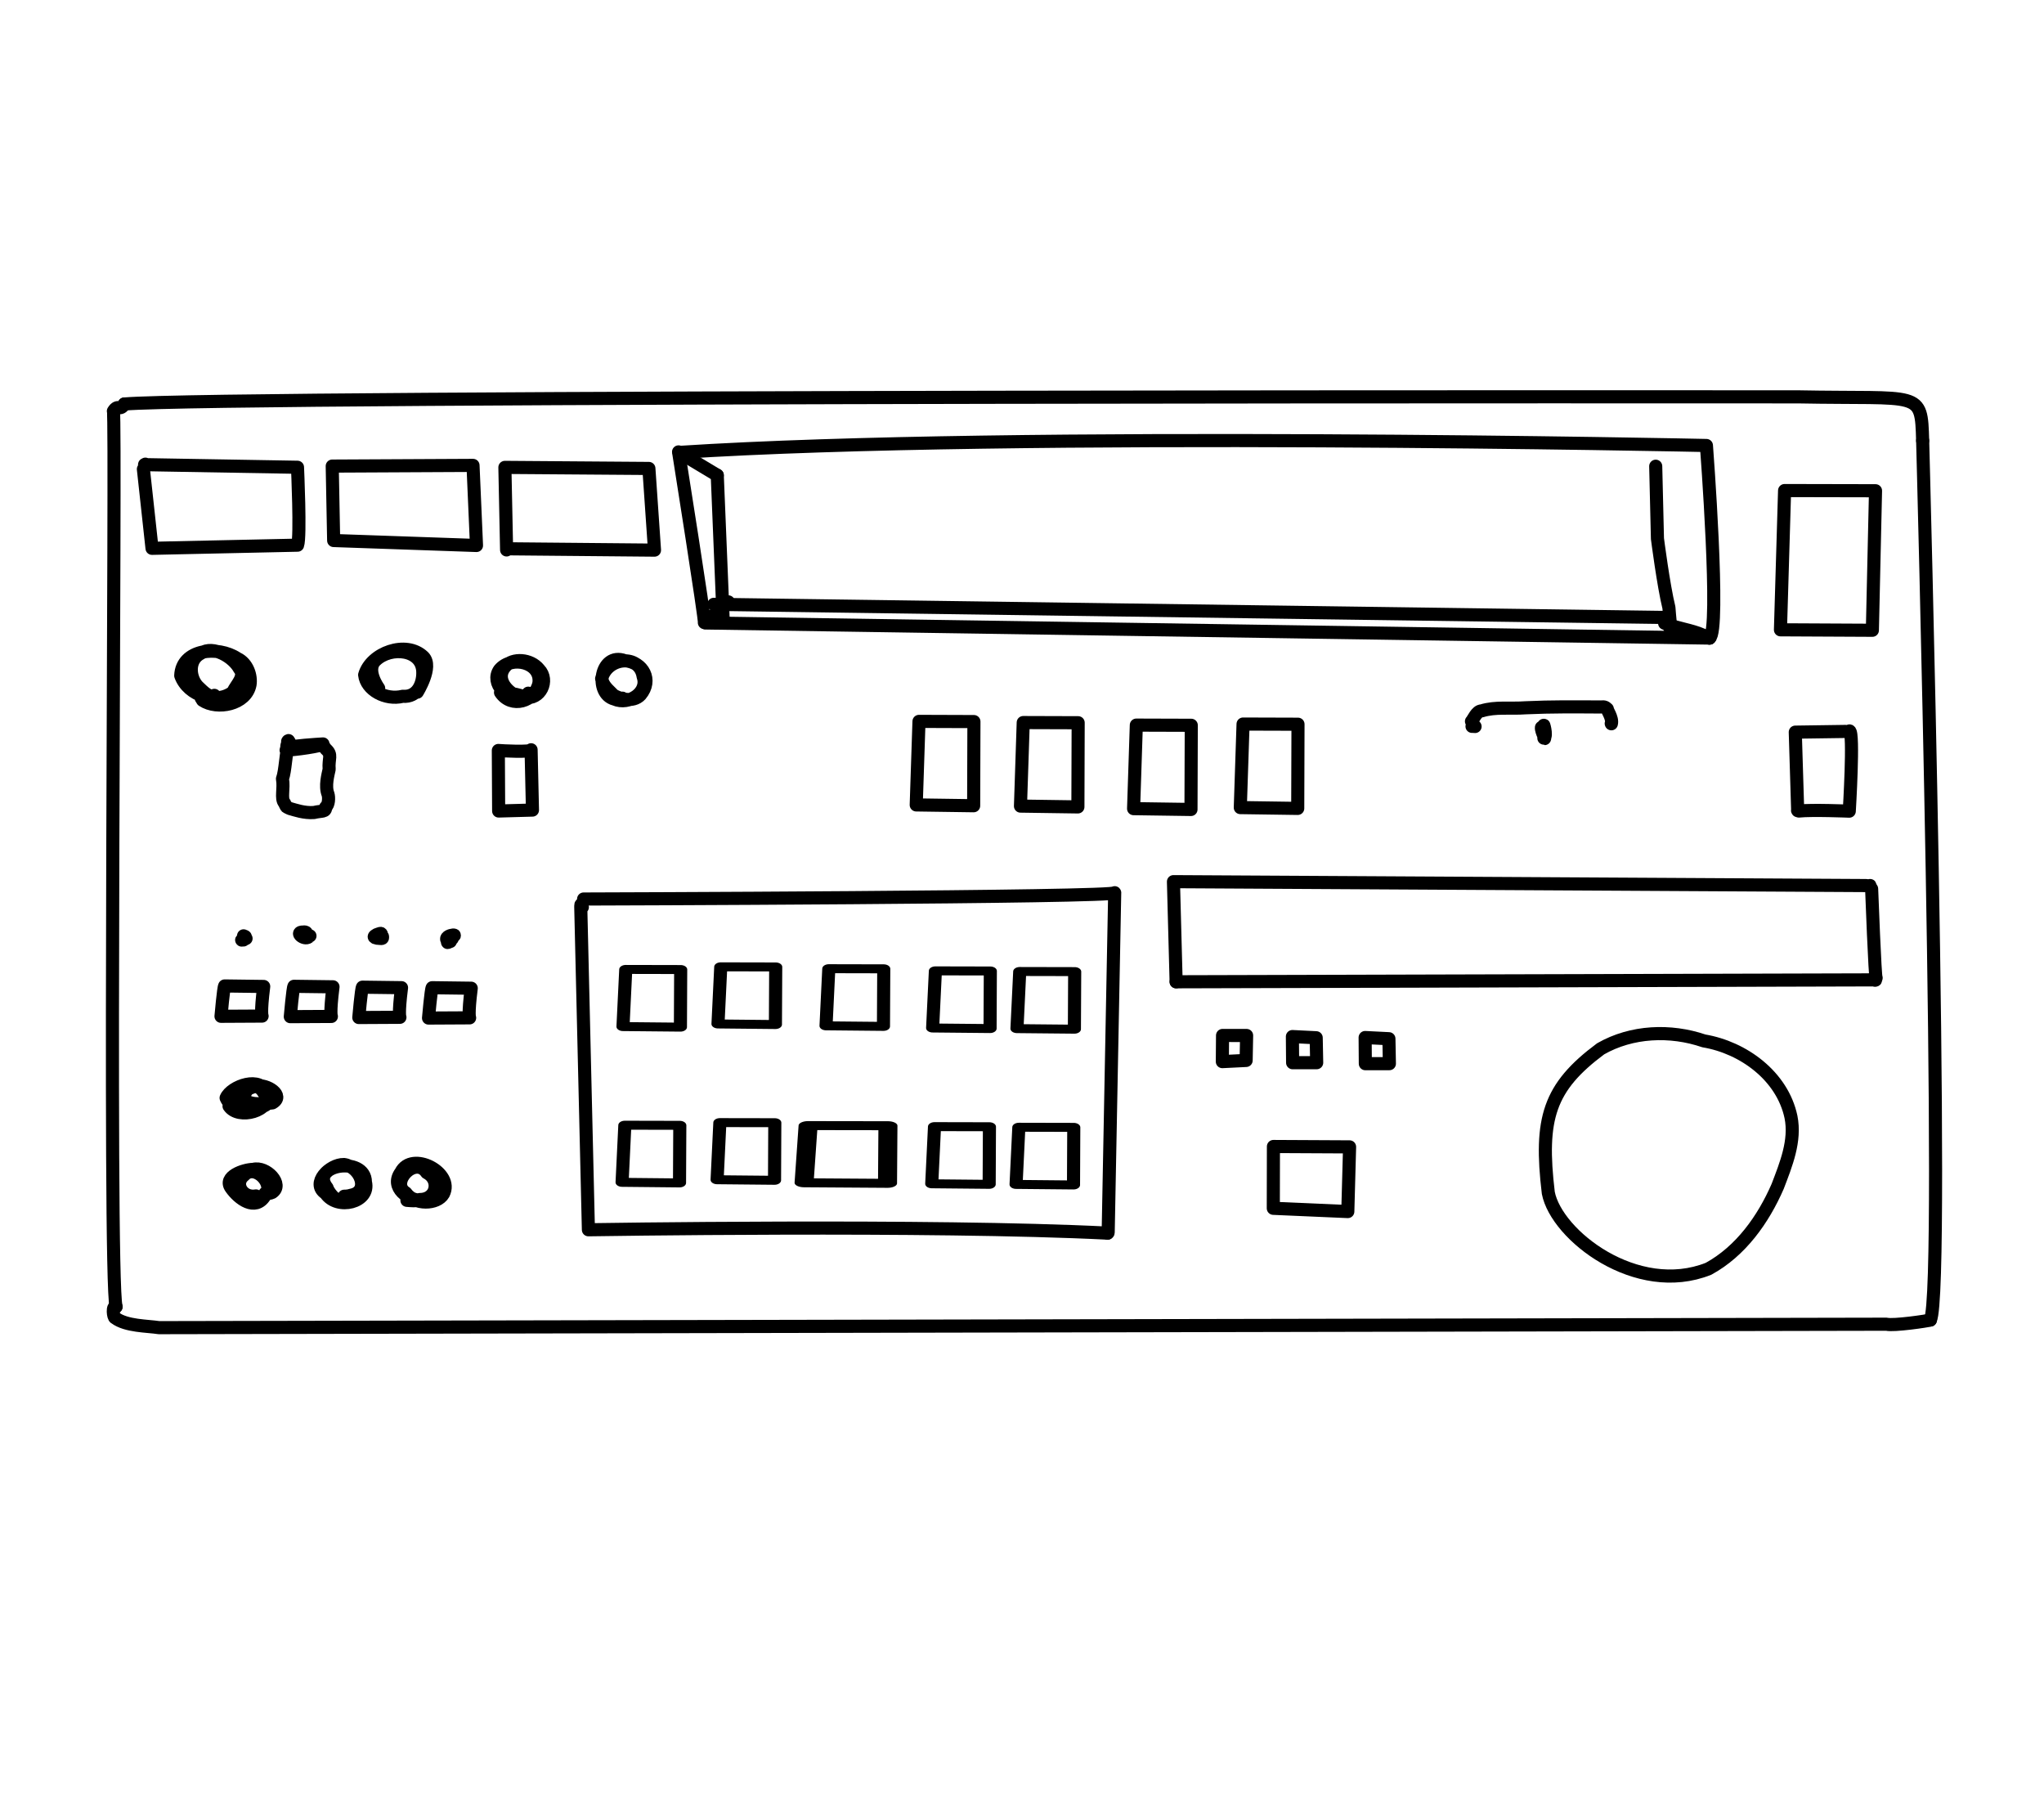 <?xml version="1.0" encoding="UTF-8" standalone="no"?>
<!-- Created by Ashley Blewer - This work is licensed under a Creative Commons Attribution 4.0 International License -->

<svg width="544" height="480" viewBox="0 0 143.933 127" version="1.1" id="svg2490" inkscape:version="1.1.2 (08b2f3d93c, 2022-04-05)" sodipodi:docname="1971-umatic-1.svg"
   xmlns:inkscape="http://www.inkscape.org/namespaces/inkscape"
   xmlns:sodipodi="http://sodipodi.sourceforge.net/DTD/sodipodi-0.dtd"
   xmlns="http://www.w3.org/2000/svg"
   xmlns:svg="http://www.w3.org/2000/svg">
   <sodipodi:namedview id="namedview2492" pagecolor="#ffffff" bordercolor="#666666" borderopacity="1.0" inkscape:pageshadow="2" inkscape:pageopacity="0.0" inkscape:pagecheckerboard="0" inkscape:document-units="mm" showgrid="false" units="px" inkscape:zoom="0.90583674" inkscape:cx="272.67607" inkscape:cy="177.18425" inkscape:window-width="1848" inkscape:window-height="1136" inkscape:window-x="72" inkscape:window-y="27" inkscape:window-maximized="1" inkscape:current-layer="layer1" />
   <defs id="defs2487" />
   <g inkscape:label="Layer 1" inkscape:groupmode="layer" id="layer1">
      <g id="g1544" transform="matrix(0.433,0,0,0.434,-107.782,-59.035)" style="stroke-width:0.814">
         <g id="g22" transform="scale(1,-1)" style="stroke-width:0.814">
            <path d="m 267.793,-348.004 c -1.301,5.121 0.035,143.613 -0.434,145.285 0.778,1.231 1.051,-0.109 1.786,1.157" style="fill:none;stroke:#000000;stroke-width:2.129;stroke-linecap:round;stroke-linejoin:round;stroke-miterlimit:10;stroke-dasharray:none;stroke-opacity:1" id="path24" />
         </g>
         <g id="g26" transform="scale(1,-1)" style="stroke-width:0.814">
            <path d="m 562.855,-350.156 c 2.461,5.125 -1.261,142.644 -1.261,142.644" style="fill:none;stroke:#000000;stroke-width:2.129;stroke-linecap:round;stroke-linejoin:round;stroke-miterlimit:10;stroke-dasharray:none;stroke-opacity:1" id="path28" />
         </g>
         <g id="g30" transform="scale(1,-1)" style="stroke-width:0.814">
            <path d="m 561.594,-207.512 c -0.239,8.285 -0.18,6.723 -20.266,7.11 0,0 -255.883,0.203 -272.183,-1.16" style="fill:none;stroke:#000000;stroke-width:2.129;stroke-linecap:round;stroke-linejoin:round;stroke-miterlimit:10;stroke-dasharray:none;stroke-opacity:1" id="path32" />
         </g>
         <g id="g34" transform="scale(1,-1)" style="stroke-width:0.814">
            <path d="m 562.855,-350.156 c -0.464,-0.156 -6.039,-0.969 -7.144,-0.68 l -280.938,-0.559 c -1.89,0.293 -5.312,0.231 -7.132,1.586 -0.301,0.016 -0.543,2.098 0.152,1.805" style="fill:none;stroke:#000000;stroke-width:2.129;stroke-linecap:round;stroke-linejoin:round;stroke-miterlimit:10;stroke-dasharray:none;stroke-opacity:1" id="path36" />
         </g>
         <g id="g38" transform="scale(1,-1)" style="stroke-width:0.814">
            <path d="m 272.562,-211.32 c -0.136,-0.305 -0.218,0.05 -0.019,-0.082 l 24.758,-0.422 c 0,0 0.519,-11.309 0.015,-12.637 l -23.675,-0.512 -1.403,12.848" style="fill:none;stroke:#000000;stroke-width:2.129;stroke-linecap:round;stroke-linejoin:round;stroke-miterlimit:10;stroke-dasharray:none;stroke-opacity:1" id="path40" />
         </g>
         <g id="g42" transform="scale(1,-1)" style="stroke-width:0.814">
            <path d="m 303.18,-223.707 -0.231,12.074 22.895,0.113 0.566,-12.992 -23.23,0.805" style="fill:none;stroke:#000000;stroke-width:2.129;stroke-linecap:round;stroke-linejoin:round;stroke-miterlimit:10;stroke-dasharray:none;stroke-opacity:1" id="path44" />
         </g>
         <g id="g46" transform="scale(1,-1)" style="stroke-width:0.814">
            <path d="m 331.305,-225.234 -0.278,13.39 23.418,-0.172 0.914,-13.25 -23.675,0.215 c 0.328,-0.019 -0.059,0.356 0,0" style="fill:none;stroke:#000000;stroke-width:2.129;stroke-linecap:round;stroke-linejoin:round;stroke-miterlimit:10;stroke-dasharray:none;stroke-opacity:1" id="path48" />
         </g>
         <g id="g50" transform="scale(1,-1)" style="stroke-width:0.814">
            <path d="m 283.777,-248.824 c -0.757,-0.465 -1.718,0.512 -2.675,1.433 -1.332,1.356 -1.707,4.297 0.523,5.414 1.961,1.313 5.23,-0.625 6.25,-2.55 1.016,-1.227 -0.512,-2.512 -1.094,-3.77 -2.64,-2.043 -7.293,-0.609 -8.472,2.672 0.168,4.344 6.058,4.879 9.203,2.777 1.676,-0.773 2.304,-2.859 2.066,-4.25 -0.625,-3.234 -5.351,-4.109 -7.719,-2.531 -0.179,0.336 -0.355,0.375 -0.218,0.793" style="fill:none;stroke:#000000;stroke-width:2.129;stroke-linecap:round;stroke-linejoin:round;stroke-miterlimit:10;stroke-dasharray:none;stroke-opacity:1" id="path52" />
         </g>
         <g id="g54" transform="scale(1,-1)" style="stroke-width:0.814">
            <path d="m 310.5,-247.668 c 0,0 -2.18,2.949 -0.508,4.512 2.449,2.371 7.766,1.851 7.684,-2.055 0.012,-1.66 -0.824,-3.961 -3.262,-3.766 -2.797,-0.687 -5.937,1.047 -6.195,3.473 1.011,3.57 6.742,5.641 9.566,2.922 1.59,-1.586 -1.004,-5.727 -1.004,-5.727" style="fill:none;stroke:#000000;stroke-width:2.129;stroke-linecap:round;stroke-linejoin:round;stroke-miterlimit:10;stroke-dasharray:none;stroke-opacity:1" id="path56" />
         </g>
         <g id="g58" transform="scale(1,-1)" style="stroke-width:0.814">
            <path d="m 334.832,-248.473 c -0.672,-0.875 -1.144,-0.281 -2.488,-0.109 -1.449,0.902 -2.739,2.805 -1.207,4.492 1.168,1.324 4.035,1.223 5.445,-0.523 1.715,-1.754 0.254,-5.028 -2.441,-4.543 -2.758,-0.649 -5.496,2.328 -3.996,4.476 1.972,2.387 6.863,1.235 6.417,-2.152 -0.632,-3.035 -4.492,-4.137 -6.246,-1.527" style="fill:none;stroke:#000000;stroke-width:2.129;stroke-linecap:round;stroke-linejoin:round;stroke-miterlimit:10;stroke-dasharray:none;stroke-opacity:1" id="path60" />
         </g>
         <g id="g62" transform="scale(1,-1)" style="stroke-width:0.814">
            <path d="m 350.141,-249.281 c -0.243,-0.289 -0.028,-0.289 -1.11,0.109 -0.859,1.039 -1.957,1.625 -2.273,3.051 0.898,3.484 6.183,4.09 6.754,0.336 0.89,-2.555 -2.321,-4.684 -4.672,-3.645 -3.348,0.871 -2.32,7.692 1.68,6.231 3.011,-0.235 4.558,-3.184 2.558,-5.543 -1.187,-1.293 -3.558,-0.731 -4.859,0.258" style="fill:none;stroke:#000000;stroke-width:2.129;stroke-linecap:round;stroke-linejoin:round;stroke-miterlimit:10;stroke-dasharray:none;stroke-opacity:1" id="path64" />
         </g>
         <g id="g66" transform="scale(1,-1)" style="stroke-width:0.814">
            <path d="m 335.289,-257.652 0.223,-9.782 -5.5,-0.152 -0.051,9.82 c 0.508,-0.054 5.402,-0.312 5.328,0.114" style="fill:none;stroke:#000000;stroke-width:2.129;stroke-linecap:round;stroke-linejoin:round;stroke-miterlimit:10;stroke-dasharray:none;stroke-opacity:1" id="path68" />
         </g>
         <g id="g70" transform="scale(1,-1)" style="stroke-width:0.814">
            <path d="m 295.445,-257.711 c 1.403,0.039 5.887,0.66 6,1.004 -0.988,-0.055 -5.015,-0.32 -5.906,-0.621 -0.121,-0.176 2.504,0.23 3.664,0.191 1.77,0.227 2.293,0.305 2.715,-0.406 1.105,-0.965 0.379,-1.512 0.531,-3.277 -0.179,-0.848 -0.715,-2.723 -0.183,-4.047 0.156,-0.496 0.144,-1.723 -0.383,-2.094 0.027,-0.832 -0.582,-0.551 -1.891,-0.867 -1.601,-0.129 -3.113,0.422 -3.945,0.648 -0.762,0.414 -0.406,0.008 -0.871,0.903 -0.629,0.722 -0.035,2.355 -0.321,3.918 0.473,1.265 0.563,4.363 0.887,5.05 -0.539,0.395 0.406,0.926 -0.094,0.59 0.309,-0.176 -0.195,0.477 0.188,0.555 0.07,-0.09 0.109,-0.145 0.125,-0.18" style="fill:none;stroke:#000000;stroke-width:2.129;stroke-linecap:round;stroke-linejoin:round;stroke-miterlimit:10;stroke-dasharray:none;stroke-opacity:1" id="path72" />
         </g>
         <g id="g74" transform="scale(1,-1)" style="stroke-width:0.814">
            <path d="m 539.141,-215.602 14.789,-0.031 -0.512,-22.633 -14.949,0.075 0.672,22.589" style="fill:none;stroke:#000000;stroke-width:2.129;stroke-linecap:round;stroke-linejoin:round;stroke-miterlimit:10;stroke-dasharray:none;stroke-opacity:1" id="path76" />
         </g>
         <g id="g78" transform="scale(1,-1)" style="stroke-width:0.814">
            <path d="m 549.703,-254.594 c 0.746,-0.152 -0.043,-13.015 -0.043,-13.015 0,0 -6.039,0.246 -8.199,0.019 0.289,0.047 -0.336,0.012 -0.191,0.094 l -0.391,12.703 c 0.043,-0.172 0,0 0,0 0,0 8.437,0.117 8.223,0.117" style="fill:none;stroke:#000000;stroke-width:2.129;stroke-linecap:round;stroke-linejoin:round;stroke-miterlimit:10;stroke-dasharray:none;stroke-opacity:1" id="path80" />
         </g>
         <g id="g82" transform="scale(1,-1)" style="stroke-width:0.814">
            <path d="m 500.027,-253.953 c -0.261,1.16 0.606,-1.52 -0.035,-1.809 0.481,-0.418 -0.48,1.039 -0.394,1.731 0,-0.153 0.097,-0.344 0.254,-0.547" style="fill:none;stroke:#000000;stroke-width:2.129;stroke-linecap:round;stroke-linejoin:round;stroke-miterlimit:10;stroke-dasharray:none;stroke-opacity:1" id="path84" />
         </g>
         <g id="g86" transform="scale(1,-1)" style="stroke-width:0.814">
            <path d="m 488.805,-253.875 c -1.176,0.113 0.07,-0.289 -0.586,0.836 0.273,0.246 0.832,1.695 1.648,1.695 2.262,0.699 4.61,0.317 7.18,0.504 4.176,0.195 8.148,0.152 12.129,0.129 0.785,0.078 0.832,-0.07 1.14,-0.324 -0.148,-0.051 0.911,-1.473 0.657,-2.399 -0.035,0.063 -0.032,0.047 -0.012,0.004" style="fill:none;stroke:#000000;stroke-width:2.129;stroke-linecap:round;stroke-linejoin:round;stroke-miterlimit:10;stroke-dasharray:none;stroke-opacity:1" id="path88" />
         </g>
         <g id="g90" transform="scale(1,-1)" style="stroke-width:0.814">
            <path d="m 366.543,-236.914 -0.977,23.793" style="fill:none;stroke:#000000;stroke-width:2.129;stroke-linecap:round;stroke-linejoin:round;stroke-miterlimit:10;stroke-dasharray:none;stroke-opacity:1" id="path92" />
         </g>
         <g id="g94" transform="scale(1,-1)" style="stroke-width:0.814">
            <path d="m 365.566,-213.121 -6.191,3.707 c -0.102,0.082 0.035,-0.031 0,0" style="fill:none;stroke:#000000;stroke-width:2.129;stroke-linecap:round;stroke-linejoin:round;stroke-miterlimit:10;stroke-dasharray:none;stroke-opacity:1" id="path96" />
         </g>
         <g id="g98" transform="scale(1,-1)" style="stroke-width:0.814">
            <path d="m 367.371,-233.664 c 0,0 -3.68,-3.418 -3.906,-3.356 0.226,-0.062 -4.192,27.688 -4.192,27.688" style="fill:none;stroke:#000000;stroke-width:2.129;stroke-linecap:round;stroke-linejoin:round;stroke-miterlimit:10;stroke-dasharray:none;stroke-opacity:1" id="path100" />
         </g>
         <g id="g102" transform="scale(1,-1)" style="stroke-width:0.814">
            <path d="m 363.691,-237.082 163.25,-2.449" style="fill:none;stroke:#000000;stroke-width:2.129;stroke-linecap:round;stroke-linejoin:round;stroke-miterlimit:10;stroke-dasharray:none;stroke-opacity:1" id="path104" />
         </g>
         <g id="g106" transform="scale(1,-1)" style="stroke-width:0.814">
            <path d="m 526.941,-239.531 c -0.261,-0.051 0.145,0.074 -1.097,0.488 -1.93,0.863 -4.258,1.086 -6.211,1.914" style="fill:none;stroke:#000000;stroke-width:2.129;stroke-linecap:round;stroke-linejoin:round;stroke-miterlimit:10;stroke-dasharray:none;stroke-opacity:1" id="path108" />
         </g>
         <g id="g110" transform="scale(1,-1)" style="stroke-width:0.814">
            <path d="m 519.5,-236.184 -154.496,2.125" style="fill:none;stroke:#000000;stroke-width:2.129;stroke-linecap:round;stroke-linejoin:round;stroke-miterlimit:10;stroke-dasharray:none;stroke-opacity:1" id="path112" />
         </g>
         <g id="g114" transform="scale(1,-1)" style="stroke-width:0.814">
            <path d="m 359.375,-209.414 c 54.805,3.527 167.055,1.121 167.055,1.121 0,0 2.308,-30.16 0.511,-31.238" style="fill:none;stroke:#000000;stroke-width:2.129;stroke-linecap:round;stroke-linejoin:round;stroke-miterlimit:10;stroke-dasharray:none;stroke-opacity:1" id="path116" />
         </g>
         <g id="g118" transform="scale(1,-1)" style="stroke-width:0.814">
            <path d="m 520.457,-237.852 c 0.324,-0.773 -0.086,2.301 -0.125,3.25 -0.883,3.563 -1.867,11.2 -1.867,11.2 l -0.281,11.746" style="fill:none;stroke:#000000;stroke-width:2.129;stroke-linecap:round;stroke-linejoin:round;stroke-miterlimit:10;stroke-dasharray:none;stroke-opacity:1" id="path120" />
         </g>
         <g id="g122" transform="scale(1,-1)" style="stroke-width:0.814">
            <path d="m 415.324,-253.238 8.934,-0.028 -0.043,-13.656 -9.34,0.133 0.449,13.551" style="fill:none;stroke:#000000;stroke-width:2.129;stroke-linecap:round;stroke-linejoin:round;stroke-miterlimit:10;stroke-dasharray:none;stroke-opacity:1" id="path124" />
         </g>
         <g id="g126" transform="scale(1,-1)" style="stroke-width:0.814">
            <path d="m 433.715,-253.652 8.937,-0.028 -0.047,-13.656 -9.335,0.133 0.445,13.551" style="fill:none;stroke:#000000;stroke-width:2.129;stroke-linecap:round;stroke-linejoin:round;stroke-miterlimit:10;stroke-dasharray:none;stroke-opacity:1" id="path128" />
         </g>
         <g id="g130" transform="scale(1,-1)" style="stroke-width:0.814">
            <path d="m 451.074,-253.48 8.934,-0.028 -0.043,-13.656 -9.34,0.133 0.449,13.551" style="fill:none;stroke:#000000;stroke-width:2.129;stroke-linecap:round;stroke-linejoin:round;stroke-miterlimit:10;stroke-dasharray:none;stroke-opacity:1" id="path132" />
         </g>
         <g id="g134" transform="scale(1,-1)" style="stroke-width:0.814">
            <path d="m 398.371,-253.047 8.934,-0.031 -0.043,-13.652 -9.34,0.132 0.449,13.551" style="fill:none;stroke:#000000;stroke-width:2.129;stroke-linecap:round;stroke-linejoin:round;stroke-miterlimit:10;stroke-dasharray:none;stroke-opacity:1" id="path136" />
         </g>
         <g id="g138" transform="scale(1,-0.684)" style="stroke-width:0.814">
            <path d="m 383.703,-428.606 8.938,-0.029 -0.047,-13.651 -9.34,0.131 0.449,13.549" style="fill:none;stroke:#000000;stroke-width:2.129;stroke-linecap:round;stroke-linejoin:round;stroke-miterlimit:10;stroke-dasharray:none;stroke-opacity:1" id="path140" />
         </g>
         <g id="g142" transform="scale(1,-0.684)" style="stroke-width:0.814">
            <path d="m 401.039,-429.12 8.934,-0.029 -0.043,-13.651 -9.34,0.131 0.449,13.549" style="fill:none;stroke:#000000;stroke-width:2.129;stroke-linecap:round;stroke-linejoin:round;stroke-miterlimit:10;stroke-dasharray:none;stroke-opacity:1" id="path144" />
         </g>
         <g id="g146" transform="scale(1,-0.684)" style="stroke-width:0.814">
            <path d="m 414.754,-429.269 8.937,-0.028 -0.046,-13.652 -9.34,0.132 0.449,13.548" style="fill:none;stroke:#000000;stroke-width:2.129;stroke-linecap:round;stroke-linejoin:round;stroke-miterlimit:10;stroke-dasharray:none;stroke-opacity:1" id="path148" />
         </g>
         <g id="g150" transform="scale(1,-0.684)" style="stroke-width:0.814">
            <path d="m 350.684,-428.778 8.933,-0.028 -0.043,-13.657 -9.34,0.131 0.45,13.554" style="fill:none;stroke:#000000;stroke-width:2.129;stroke-linecap:round;stroke-linejoin:round;stroke-miterlimit:10;stroke-dasharray:none;stroke-opacity:1" id="path152" />
         </g>
         <g id="g154" transform="scale(1,-0.684)" style="stroke-width:0.814">
            <path d="m 366.133,-428.161 8.937,-0.029 -0.047,-13.657 -9.339,0.137 0.449,13.549" style="fill:none;stroke:#000000;stroke-width:2.129;stroke-linecap:round;stroke-linejoin:round;stroke-miterlimit:10;stroke-dasharray:none;stroke-opacity:1" id="path156" />
         </g>
         <g id="g158" transform="scale(1,-0.471)" style="stroke-width:0.814">
            <path d="m 380.336,-676.472 12.984,-0.041 -0.066,-19.845 -13.57,0.191 0.652,19.695" style="fill:none;stroke:#000000;stroke-width:3.093;stroke-linecap:round;stroke-linejoin:round;stroke-miterlimit:10;stroke-dasharray:none;stroke-opacity:1" id="path160" />
         </g>
         <g id="g162" transform="scale(1,-0.684)" style="stroke-width:0.814">
            <path d="m 400.895,-466.061 8.933,-0.028 -0.043,-13.657 -9.34,0.131 0.45,13.554" style="fill:none;stroke:#000000;stroke-width:2.129;stroke-linecap:round;stroke-linejoin:round;stroke-miterlimit:10;stroke-dasharray:none;stroke-opacity:1" id="path164" />
         </g>
         <g id="g166" transform="scale(1,-0.684)" style="stroke-width:0.814">
            <path d="m 414.609,-466.209 8.934,-0.029 -0.043,-13.657 -9.34,0.131 0.449,13.555" style="fill:none;stroke:#000000;stroke-width:2.129;stroke-linecap:round;stroke-linejoin:round;stroke-miterlimit:10;stroke-dasharray:none;stroke-opacity:1" id="path168" />
         </g>
         <g id="g170" transform="scale(1,-0.684)" style="stroke-width:0.814">
            <path d="m 350.535,-465.724 8.938,-0.029 -0.047,-13.657 -9.34,0.137 0.449,13.549" style="fill:none;stroke:#000000;stroke-width:2.129;stroke-linecap:round;stroke-linejoin:round;stroke-miterlimit:10;stroke-dasharray:none;stroke-opacity:1" id="path172" />
         </g>
         <g id="g174" transform="scale(1,-0.684)" style="stroke-width:0.814">
            <path d="m 365.988,-465.107 8.934,-0.023 -0.043,-13.657 -9.34,0.131 0.449,13.549" style="fill:none;stroke:#000000;stroke-width:2.129;stroke-linecap:round;stroke-linejoin:round;stroke-miterlimit:10;stroke-dasharray:none;stroke-opacity:1" id="path176" />
         </g>
         <g id="g178" transform="scale(1,-1)" style="stroke-width:0.814">
            <path d="m 440.188,-295.289 -0.434,16.242 112.625,-0.633 c 1.219,-0.203 0.262,0.391 0.918,-0.531 0,0 0.555,-14.766 0.734,-14.441 -0.16,-0.645 -0.156,-0.274 -0.179,-0.325 0.121,-0.261 0.058,0.176 -0.254,0.27" style="fill:none;stroke:#000000;stroke-width:2.129;stroke-linecap:round;stroke-linejoin:round;stroke-miterlimit:10;stroke-dasharray:none;stroke-opacity:1" id="path180" />
         </g>
         <g id="g182" transform="scale(1,-1)" style="stroke-width:0.814">
            <path d="m 440.188,-295.289 113.664,0.312" style="fill:none;stroke:#000000;stroke-width:2.129;stroke-linecap:round;stroke-linejoin:round;stroke-miterlimit:10;stroke-dasharray:none;stroke-opacity:1" id="path184" />
         </g>
         <g id="g186" transform="scale(1,-1)" style="stroke-width:0.814">
            <path d="m 447.703,-308.238 0.035,4.242 3.914,-0.004 -0.078,-4.047 -3.871,-0.191" style="fill:none;stroke:#000000;stroke-width:2.129;stroke-linecap:round;stroke-linejoin:round;stroke-miterlimit:10;stroke-dasharray:none;stroke-opacity:1" id="path188" />
         </g>
         <g id="g190" transform="scale(1,-1)" style="stroke-width:0.814">
            <path d="m 459.098,-304.176 0.035,-4.242 3.914,0.004 -0.078,4.047 -3.871,0.191" style="fill:none;stroke:#000000;stroke-width:2.129;stroke-linecap:round;stroke-linejoin:round;stroke-miterlimit:10;stroke-dasharray:none;stroke-opacity:1" id="path192" />
         </g>
         <g id="g194" transform="scale(1,-1)" style="stroke-width:0.814">
            <path d="m 470.926,-304.332 0.031,-4.242 3.914,0.004 -0.078,4.047 -3.867,0.191" style="fill:none;stroke:#000000;stroke-width:2.129;stroke-linecap:round;stroke-linejoin:round;stroke-miterlimit:10;stroke-dasharray:none;stroke-opacity:1" id="path196" />
         </g>
         <g id="g198" transform="scale(1,-1)" style="stroke-width:0.814">
            <path d="m 456.012,-322.008 12.386,-0.062 -0.289,-10.492 -12.117,0.527 0.02,10.027" style="fill:none;stroke:#000000;stroke-width:2.129;stroke-linecap:round;stroke-linejoin:round;stroke-miterlimit:10;stroke-dasharray:none;stroke-opacity:1" id="path200" />
         </g>
         <g id="g202" transform="scale(1,-1)" style="stroke-width:0.814">
            <path d="m 509.23,-306.16 c 5.059,2.887 11.336,3.137 16.793,1.281 6.438,-1.082 12.754,-5.715 14.157,-12.336 0.777,-3.875 -0.805,-7.703 -2.164,-11.262 -2.348,-5.378 -6.008,-10.515 -11.25,-13.371 -11.704,-4.644 -24.715,5.45 -26.051,12.317 -1.449,12.07 0.113,17.14 8.515,23.371" style="fill:none;stroke:#000000;stroke-width:2.129;stroke-linecap:round;stroke-linejoin:round;stroke-miterlimit:10;stroke-dasharray:none;stroke-opacity:1" id="path204" />
         </g>
         <g id="g206" transform="scale(1,-1)" style="stroke-width:0.814">
            <path d="m 288.508,-288.504 c -0.563,0.07 -0.121,-0.129 -0.199,0.047 0.496,0.137 0.886,0.293 0.437,0.109 -0.289,0.082 -0.226,-0.347 -0.004,0.426 -0.086,0.031 0.324,-0.172 -0.215,0.086" style="fill:none;stroke:#000000;stroke-width:2.129;stroke-linecap:round;stroke-linejoin:round;stroke-miterlimit:10;stroke-dasharray:none;stroke-opacity:1" id="path208" />
         </g>
         <g id="g210" transform="scale(1,-1)" style="stroke-width:0.814">
            <path d="m 299.328,-287.84 c -1.172,-0.074 -0.176,-0.203 -0.199,-0.176 -0.781,-0.574 -2.359,0.821 -0.918,0.797 1.148,0.164 0.207,-1.09 0.117,-0.625 -0.183,0.039 -0.027,0.012 -0.043,0.039" style="fill:none;stroke:#000000;stroke-width:2.129;stroke-linecap:round;stroke-linejoin:round;stroke-miterlimit:10;stroke-dasharray:none;stroke-opacity:1" id="path212" />
         </g>
         <g id="g214" transform="scale(1,-1)" style="stroke-width:0.814">
            <path d="m 311.121,-287.945 c 0.067,-0.375 -0.109,-0.321 -0.312,-0.317 -0.567,0.102 -1.602,0.102 -0.641,0.621 0.66,0.203 0.918,0.465 0.711,-0.386 0.32,-0.325 -0.652,-0.239 -0.941,-0.11" style="fill:none;stroke:#000000;stroke-width:2.129;stroke-linecap:round;stroke-linejoin:round;stroke-miterlimit:10;stroke-dasharray:none;stroke-opacity:1" id="path216" />
         </g>
         <g id="g218" transform="scale(1,-1)" style="stroke-width:0.814">
            <path d="m 322.156,-288.75 c 0.301,0.285 -0.765,-0.496 -0.371,0.004 -1.129,0.984 2.133,1.371 0.637,0.719 -0.598,-0.602 -0.711,0.3 0.027,-0.285" style="fill:none;stroke:#000000;stroke-width:2.129;stroke-linecap:round;stroke-linejoin:round;stroke-miterlimit:10;stroke-dasharray:none;stroke-opacity:1" id="path220" />
         </g>
         <g id="g222" transform="scale(1,-1)" style="stroke-width:0.814">
            <path d="m 319.203,-296.25 6.352,-0.082 c -0.551,-4.395 -0.262,-4.805 -0.262,-4.805 l -6.684,-0.035 c 0,0 0.407,4.672 0.594,4.922" style="fill:none;stroke:#000000;stroke-width:2.129;stroke-linecap:round;stroke-linejoin:round;stroke-miterlimit:10;stroke-dasharray:none;stroke-opacity:1" id="path224" />
         </g>
         <g id="g226" transform="scale(1,-1)" style="stroke-width:0.814">
            <path d="m 307.863,-296.164 6.356,-0.082 c -0.555,-4.395 -0.262,-4.805 -0.262,-4.805 l -6.687,-0.035 c 0,0 0.41,4.672 0.593,4.922" style="fill:none;stroke:#000000;stroke-width:2.129;stroke-linecap:round;stroke-linejoin:round;stroke-miterlimit:10;stroke-dasharray:none;stroke-opacity:1" id="path228" />
         </g>
         <g id="g230" transform="scale(1,-1)" style="stroke-width:0.814">
            <path d="m 296.723,-296.023 6.351,-0.082 c -0.551,-4.395 -0.262,-4.805 -0.262,-4.805 l -6.683,-0.035 c 0,0 0.406,4.672 0.594,4.922" style="fill:none;stroke:#000000;stroke-width:2.129;stroke-linecap:round;stroke-linejoin:round;stroke-miterlimit:10;stroke-dasharray:none;stroke-opacity:1" id="path232" />
         </g>
         <g id="g234" transform="scale(1,-1)" style="stroke-width:0.814">
            <path d="m 285.453,-295.965 6.352,-0.082 c -0.551,-4.394 -0.262,-4.805 -0.262,-4.805 l -6.684,-0.035 c 0,0 0.407,4.672 0.594,4.922" style="fill:none;stroke:#000000;stroke-width:2.129;stroke-linecap:round;stroke-linejoin:round;stroke-miterlimit:10;stroke-dasharray:none;stroke-opacity:1" id="path236" />
         </g>
         <g id="g238" transform="scale(1,-1)" style="stroke-width:0.814">
            <path d="m 288.473,-316.488 c -1.082,1.074 -2.203,1.019 -2.782,2.363 0.813,1.91 5.711,3.676 6.625,0.699 0.903,-2.777 -4.613,-4.316 -6.152,-2.027 0.082,1.492 2.789,2.785 4.371,3.25 1.766,0.398 4.774,-1.563 2.688,-2.727 -1.379,-0.191 -4.668,-0.484 -4.559,1.094 0.289,1.926 3.168,2.34 3.453,0.266 0.836,-1.426 -3.156,-3.344 -3.625,-1.375 -1.742,1.883 1.953,4.031 3.254,1.75 0.668,-0.797 1.281,-2.391 -0.551,-2.274 -0.586,-0.082 -1.3,-0.113 -1.797,0.262" style="fill:none;stroke:#000000;stroke-width:2.129;stroke-linecap:round;stroke-linejoin:round;stroke-miterlimit:10;stroke-dasharray:none;stroke-opacity:1" id="path240" />
         </g>
         <g id="g242" transform="scale(1,-1)" style="stroke-width:0.814">
            <path d="m 290.547,-330.027 c -2.18,-0.403 -3.637,2.023 -1.914,3.367 1.762,1.906 5.082,-1.473 3.375,-3.348 -1.59,-2.554 -4.293,-0.465 -5.504,1.262 -1.34,1.836 2.043,2.996 3.59,3.027 2.168,0.567 5.008,-2.476 3.094,-3.738 -0.368,-0.168 -0.754,-0.242 -1.161,-0.137" style="fill:none;stroke:#000000;stroke-width:2.129;stroke-linecap:round;stroke-linejoin:round;stroke-miterlimit:10;stroke-dasharray:none;stroke-opacity:1" id="path244" />
         </g>
         <g id="g246" transform="scale(1,-1)" style="stroke-width:0.814">
            <path d="m 304.891,-330.664 c -0.598,-1.008 -2.481,0.949 -2.778,1.961 -2.965,3.73 6.211,5.25 6.235,0.926 0.808,-3.305 -4.598,-4.618 -6.481,-1.832 -2.433,1.597 0.656,4.734 2.992,4.679 2.61,-0.332 4.317,-4.39 1.149,-4.984 -0.356,-0.113 -0.735,-0.168 -1.11,-0.16" style="fill:none;stroke:#000000;stroke-width:2.129;stroke-linecap:round;stroke-linejoin:round;stroke-miterlimit:10;stroke-dasharray:none;stroke-opacity:1" id="path248" />
         </g>
         <g id="g250" transform="scale(1,-1)" style="stroke-width:0.814">
            <path d="m 317.684,-330.742 c -2.356,-0.121 -5.383,2.105 -3.582,4.543 1.793,3.562 8.695,-0.067 6.933,-3.5 -1,-1.746 -4.695,-1.832 -6.105,0.16 -2.653,1.629 1.484,6.066 3.379,3.293 2.234,-1.149 1.679,-4.379 -1.125,-4.367 -0.649,-0.297 -1.403,-0.176 -2.09,-0.129" style="fill:none;stroke:#000000;stroke-width:2.129;stroke-linecap:round;stroke-linejoin:round;stroke-miterlimit:10;stroke-dasharray:none;stroke-opacity:1" id="path252" />
         </g>
         <g id="g254" transform="scale(1,-1)" style="stroke-width:0.814">
            <path d="m 343.828,-281.863 c 0,0 87.258,0.242 86.371,1.023 l -1.058,-55.051 c 0.035,-0.148 -0.094,-0.113 -0.094,-0.171" style="fill:none;stroke:#000000;stroke-width:2.129;stroke-linecap:round;stroke-linejoin:round;stroke-miterlimit:10;stroke-dasharray:none;stroke-opacity:1" id="path256" />
         </g>
         <g id="g258" transform="scale(1,-1)" style="stroke-width:0.814">
            <path d="m 343.625,-283.188 c -0.27,0.829 -0.258,0.286 -0.258,-0.007 l 1.242,-52.321 c 0,0 55.93,0.891 84.438,-0.546" style="fill:none;stroke:#000000;stroke-width:2.129;stroke-linecap:round;stroke-linejoin:round;stroke-miterlimit:10;stroke-dasharray:none;stroke-opacity:1" id="path260" />
         </g>
      </g>
   </g>
</svg>
